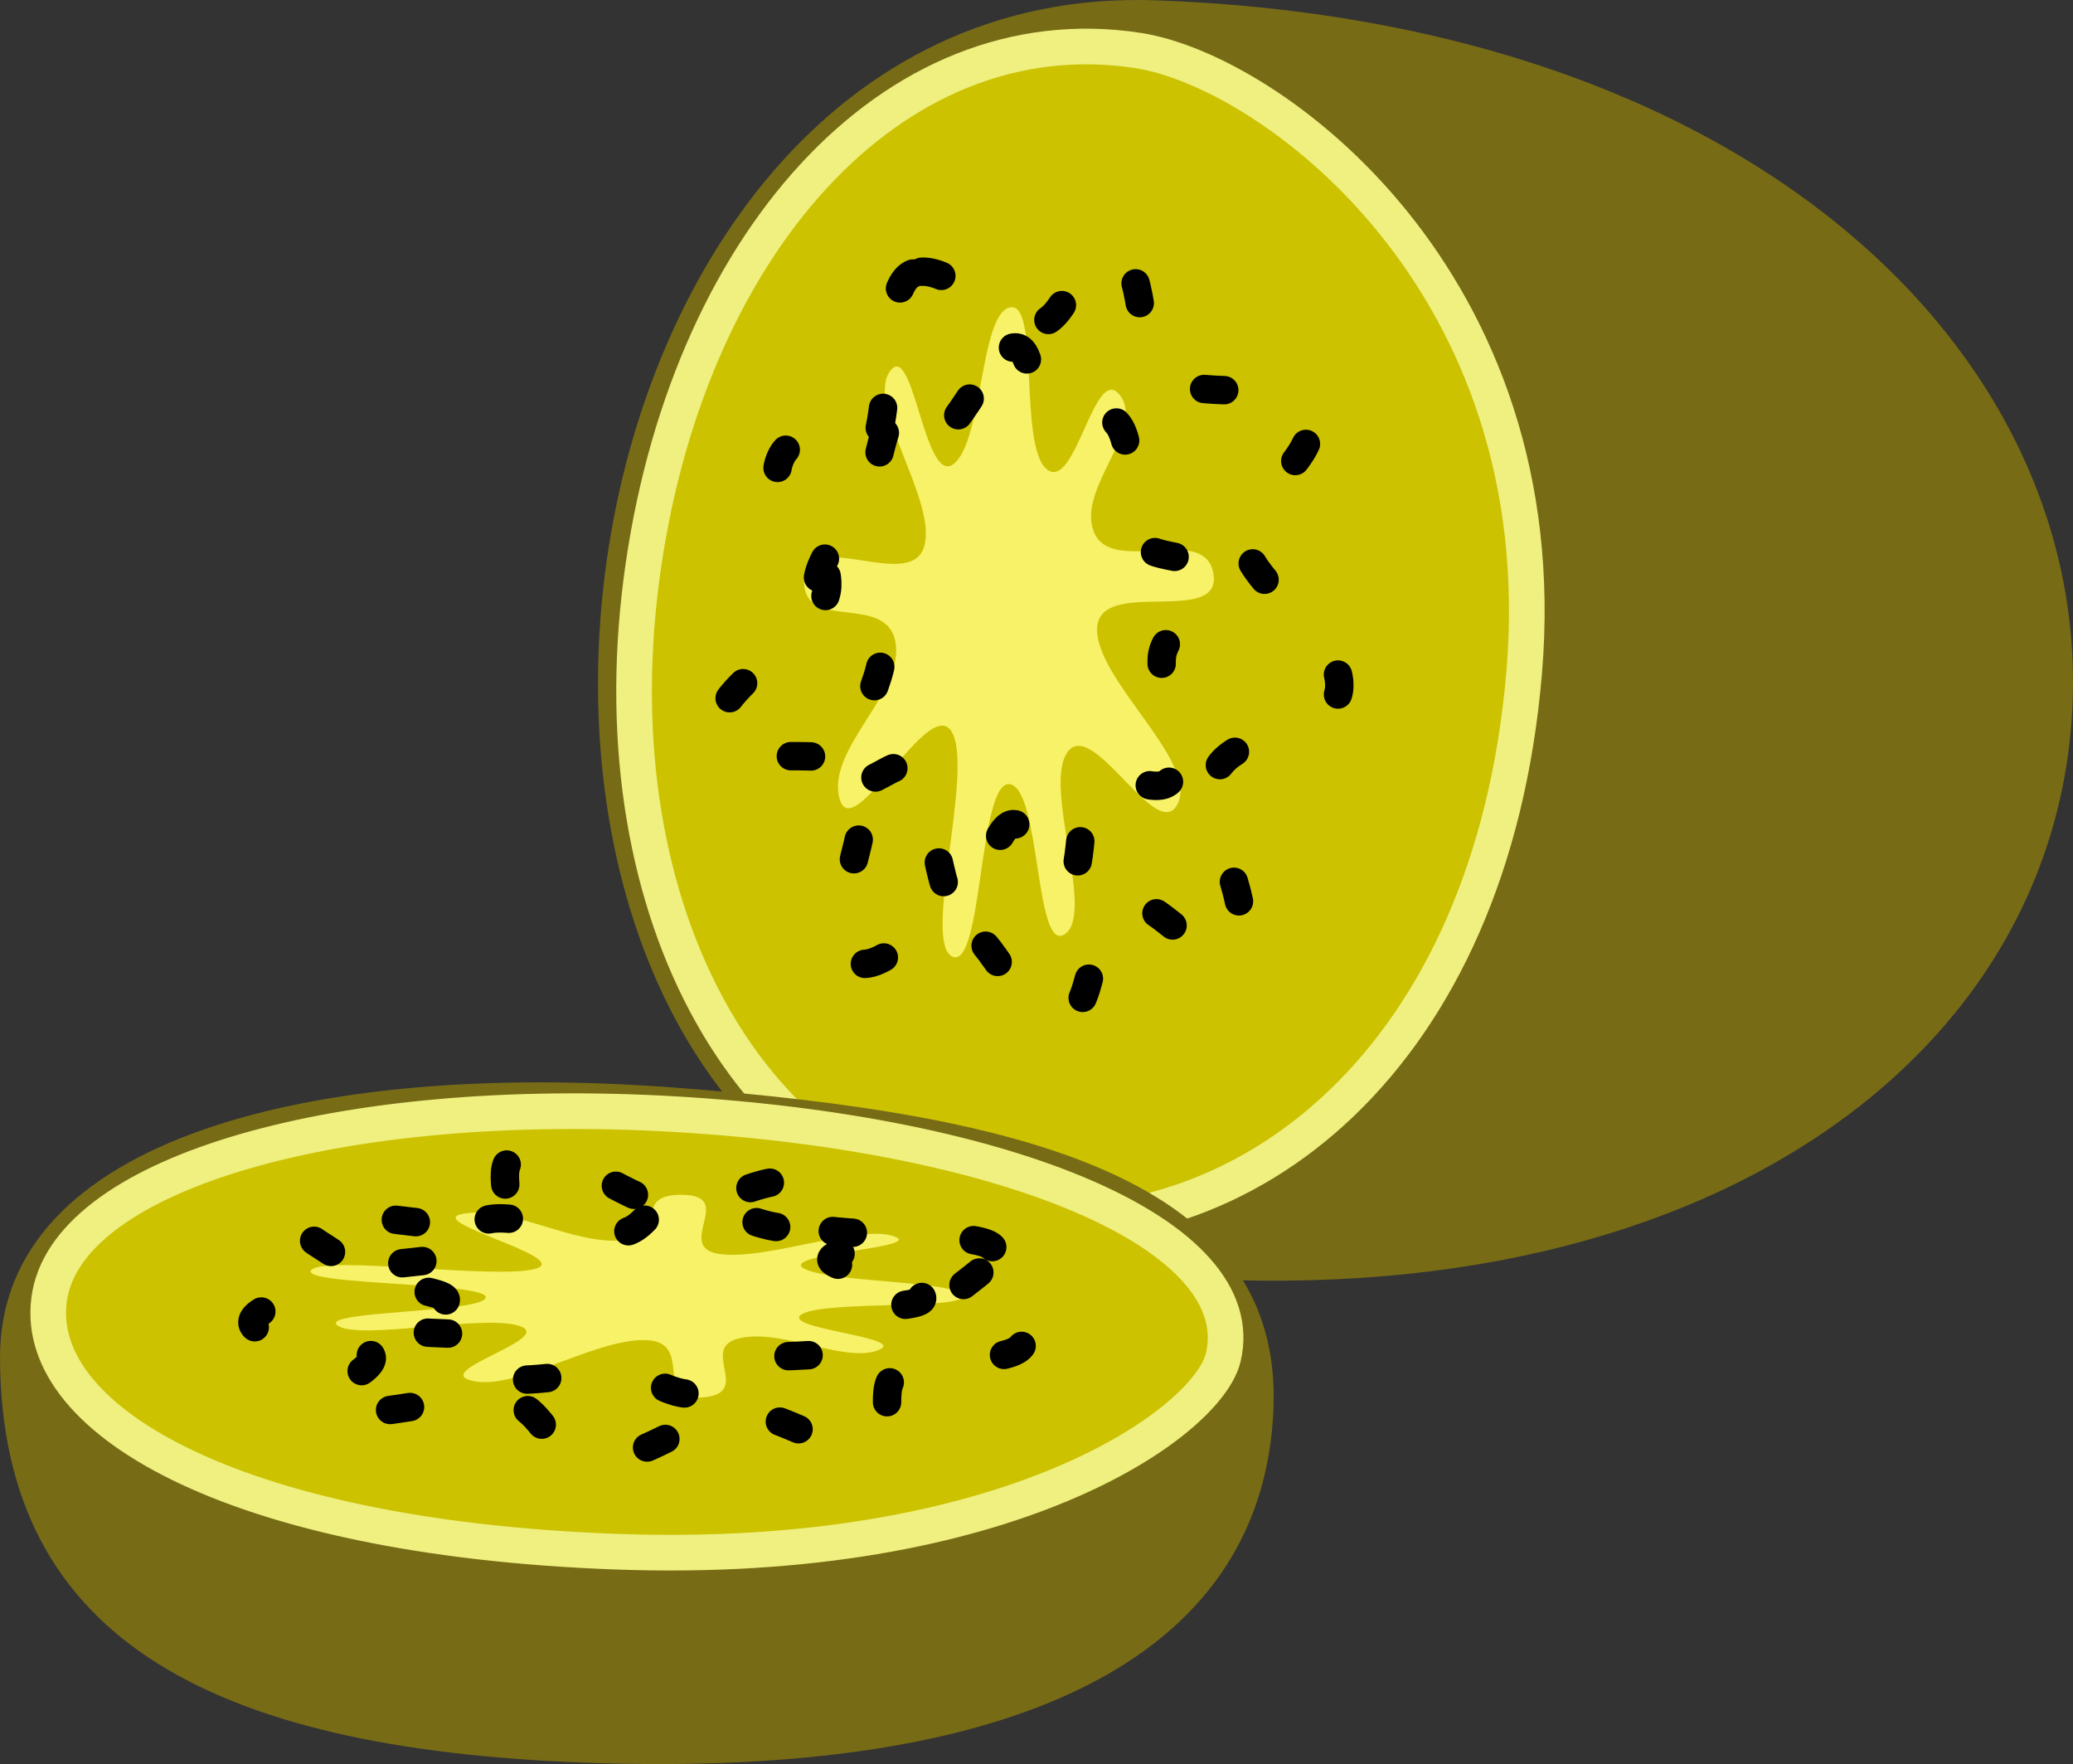 <?xml version="1.0" encoding="UTF-8" standalone="no"?>
<!-- Created with Inkscape (http://www.inkscape.org/) -->

<svg
   xmlns:dc="http://purl.org/dc/elements/1.1/"
   xmlns:cc="http://creativecommons.org/ns#"
   xmlns:rdf="http://www.w3.org/1999/02/22-rdf-syntax-ns#"
   xmlns:svg="http://www.w3.org/2000/svg"
   xmlns="http://www.w3.org/2000/svg"
   xmlns:sodipodi="http://sodipodi.sourceforge.net/DTD/sodipodi-0.dtd"
   xmlns:inkscape="http://www.inkscape.org/namespaces/inkscape"
   id="svg2"
   sodipodi:docname="goldenkiwi.svg"
   viewBox="0 0 726.93 618.49"
   version="1.0"
   inkscape:version="0.91 r13725">
  <rect x="0" y="0" width="726.93" height="618.49" fill="#333333" stroke="none"/>
  <defs
     id="defs14416" />
  <sodipodi:namedview
     id="namedview16"
     fit-margin-left="0"
     inkscape:zoom="0.76092934"
     borderopacity="1"
     inkscape:current-layer="g3795"
     inkscape:cx="140.76015"
     inkscape:cy="268.32841"
     inkscape:window-maximized="1"
     showgrid="false"
     fit-margin-right="0"
     bordercolor="#666666"
     inkscape:window-x="4"
     guidetolerance="10"
     objecttolerance="10"
     inkscape:window-y="1"
     fit-margin-bottom="0"
     inkscape:window-width="1916"
     inkscape:pageopacity="0"
     inkscape:pageshadow="2"
     pagecolor="#ffffff"
     gridtolerance="10"
     inkscape:window-height="1035"
     fit-margin-top="0" />
  <g
     id="g3795"
     transform="translate(1.314 -2.4971e-7)">
    <g
       id="g14958">
      <path
         d="m723.99 263.67c-16.88 127.62-163.91 215.1-378.23 175.92-212.64-38.87-166.96-447.41 58.11-439.48 217.92 7.69 337.26 133.95 320.12 263.56z"
         inkscape:connector-curvature="0"
         style="fill-rule:evenodd;fill:#786b16"
         id="path1311" />
      <path
         d="m533.16 235.8c-11.46 135.46-97.66 203-184.21 191.89-86.56-11.11-140.51-107.09-125.38-224.13 15.13-117.03 87.89-199.09 174.15-185.86 46.27 7.095 147.07 80.649 135.44 218.1z"
         inkscape:connector-curvature="0"
         style="fill-rule:evenodd;stroke:#eff080;stroke-width:12.5;fill:#ccc200;fill-opacity:1;stroke-opacity:1"
         id="path1309" />
      <path
         d="m352.86 107.76c10.578-2.158 2.869 48.722 12.936 56.783 10.068 8.062 16.772-38.016 25.711-25.862 8.939 12.154-15.672 32.986-9.1 48.118 6.572 15.132 39.142-3.643 41.835 14.584 2.694 18.227-39.946 0.927-40.824 18.775-0.878 17.848 35.364 46.526 28.317 61.501-7.047 14.975-29.615-30.076-38.596-18.106-8.98 11.97 9.681 56.455-0.976 63.927-10.656 7.472-8.47-51.101-19.41-52.54s-9.396 65.253-20.093 60.462c-10.697-4.79 7.677-65.278-0.231-78.805s-34.787 40.69-39.375 23.316c-4.588-17.374 22.735-36.971 19.651-54.684-3.083-17.713-32.809-3.125-32.042-22.058 0.767-18.933 37.108 4.553 42.044-11.398 4.935-15.952-20.359-49.278-12.069-61.445 8.29-12.167 12.161 40.298 22.449 32.33 10.288-7.968 9.193-52.74 19.771-54.898z"
         inkscape:connector-curvature="0"
         style="fill-rule:evenodd;fill:#fffc7c;fill-opacity:0.833"
         id="path2188" />
      <path
         d="m353.9 121.88c6.972-1.296 4.712 14.541 11.886 18.553 7.175 4.013 18.948 0.926 24.84 8.226 5.892 7.3 3.672 29.929 7.195 39.693 3.523 9.764 22.138 3.661 23.914 14.609 1.776 10.948-14.433 16.683-15.606 27.239-1.173 10.556 8.365 33.288 3.721 42.283-4.644 8.995-22.875-5.629-28.226 1.932-5.352 7.561-2.355 33.262-9.378 37.75-7.024 4.488-10.796-23.42-18.275-23.211-7.479 0.209-12.214 32.95-19.265 30.072-7.051-2.877-9.69-42.264-14.886-49.352-5.196-7.088-19.728 11.732-22.752 1.296s12.419-32.764 10.839-43.885-23.12-11.204-22.614-22.577c0.506-11.372 15.302-23.541 18.453-33.151 3.151-9.61 4.568-22.626 10.032-29.934 5.464-7.308 8.224 14.734 14.908 10.761 6.684-3.973 18.242-29.01 25.214-30.306z"
         inkscape:connector-curvature="0"
         style="stroke:#000000;stroke-linecap:round;stroke-dasharray:7.074, 42.443;stroke-width:9.958;fill:none"
         id="path2190" />
      <path
         d="m318.81 95.907c-12.054 4.792-6.188 52.259-15.406 63.705-9.217 11.446-24.864-13.955-31.173 1.339-6.309 15.294 17.466 27.641 16.526 44.8-0.94 17.159-40.708 34.089-38.528 50.757 2.18 16.668 42.741 1.23 50.242 15.263 7.501 14.033-15.613 55.794-4.139 64.413 11.473 8.619 25.802-17.193 38.423-12.648 12.621 4.545 21.664 34.069 35.139 33.857 13.475-0.212 9.807-32.558 21.324-39.888 11.516-7.33 30.231 25.361 40.396 14.878 10.166-10.483-13.295-46.803-6.514-61.825 6.78-15.023 42.738-12.834 43.239-29.908 0.501-17.074-29.457-33.861-33.054-49.309-3.597-15.448 28.143-30.523 21.974-45.602-6.169-15.079-41.745-3.336-51.391-14.9-9.646-11.563-4.406-37.43-16.715-42.6-12.308-5.17-14.64 25.292-27.533 25.567-12.893 0.274-30.757-22.691-42.811-17.899z"
         inkscape:connector-curvature="0"
         style="stroke:#000000;stroke-linecap:round;stroke-dasharray:7.074, 42.443;stroke-width:9.958;fill:none"
         id="path2192" />
      <path
         d="m210.84 618.23c-135.78-3.73-211.66-42.18-212.15-141.95-0.387-77.34 110.46-104.39 235.71-95.02 125.26 9.368 213.8 32.882 210.86 112.31-3.12 84.28-83.649 128.8-234.42 124.66z"
         style="fill-rule:evenodd;fill:#786b16"
         sodipodi:nodetypes="sssss"
         inkscape:connector-curvature="0"
         id="path2210" />
      <path
         d="m214.66 544.03c-135.77-4.98-206.41-47.29-198.46-90.19 7.953-42.89 101.89-70.08 219.38-63.19 117.5 6.89 202.15 42.479 192.07 85.234-5.406 22.938-75.229 73.198-213 68.142z"
         inkscape:connector-curvature="0"
         style="fill-rule:evenodd;stroke:#eff080;stroke-width:12.5;fill:#ccc200;fill-opacity:1;stroke-opacity:1"
         id="path2202" />
      <path
         d="m336.03 454.15c2.542 5.224-48.579 1.668-56.268 6.691-7.689 5.023 38.597 8.106 26.779 12.592-11.819 4.486-33.532-7.588-48.412-4.258s5.067 19.352-13.048 20.778c-18.115 1.426-2.382-19.764-20.248-20.108-17.866-0.343-45.201 17.738-60.421 14.327s28.974-14.81 16.686-19.193c-12.288-4.383-56.058 5.079-63.913-0.157-7.855-5.236 50.752-4.452 51.792-9.874 1.039-5.421-65.544-4.317-61.147-9.636 4.397-5.318 65.507 3.467 78.736-0.516s-41.927-17.008-24.733-19.368c17.193-2.359 37.771 11.063 55.358 9.447 17.587-1.616 1.926-16.253 20.873-15.97 18.946 0.283-3.197 18.388 12.922 20.749 16.119 2.361 48.498-10.327 60.957-6.286 12.459 4.041-39.823 6.223-31.487 11.275 8.336 5.051 53.034 4.281 55.576 9.505z"
         inkscape:connector-curvature="0"
         style="fill-rule:evenodd;fill:#fffc7c;fill-opacity:0.833"
         id="path2204" />
      <path
         d="m321.95 454.74c1.55 3.444-14.358 2.406-18.106 5.977-3.748 3.571-0.234 9.382-7.314 12.335s-29.772 1.97-39.4 3.763c-9.628 1.794-2.851 10.975-13.726 11.909-10.875 0.934-17.196-7.058-27.787-7.584-10.591-0.527-32.957 4.309-42.114 2.057s4.791-11.349-2.96-13.959c-7.751-2.61-33.322-0.996-38.063-4.449-4.741-3.453 23.008-5.462 22.527-9.162-0.481-3.7-33.369-5.877-30.751-9.381 2.618-3.504 41.878-5.011 48.771-7.618 6.894-2.607-12.442-9.703-2.125-11.253 10.318-1.55 33.192 5.979 44.246 5.141 11.055-0.839 10.353-11.499 21.735-11.306 11.382 0.192 24.08 7.453 33.798 8.963 9.717 1.51 22.775 2.145 30.277 4.812 7.502 2.667-14.423 4.145-10.21 7.433 4.213 3.287 29.652 8.88 31.202 12.324z"
         inkscape:connector-curvature="0"
         style="stroke:#000000;stroke-linecap:round;stroke-dasharray:7.074, 42.443;stroke-width:9.958;fill:none"
         id="path2206" />
      <path
         d="m346.63 437.24c-5.227-5.941-52.444-2.796-64.217-7.299s13.038-12.376-2.474-15.42c-15.512-3.044-26.983 8.784-44.163 8.407-17.18-0.378-35.546-19.972-52.122-18.808-16.576 1.164 0.329 21.158-13.42 24.942-13.749 3.784-56.32-7.442-64.514-1.72-8.194 5.722 18.12 12.681 14.039 18.951-4.081 6.269-33.253 10.895-32.55 17.562 0.703 6.668 32.89 4.688 40.634 10.35 7.744 5.662-24.239 15.09-13.394 20.068 10.845 4.978 46.282-6.818 61.54-3.539 15.258 3.279 14.382 21.085 31.461 21.246 17.079 0.161 32.761-14.75 48.066-16.609s31.525 13.772 46.367 10.642c14.842-3.13 1.812-20.676 13.015-25.508 11.203-4.833 37.241-2.371 41.958-8.489 4.717-6.118-25.806-7.116-26.55-13.495-0.744-6.379 21.552-15.337 16.325-21.278z"
         inkscape:connector-curvature="0"
         style="stroke:#000000;stroke-linecap:round;stroke-dasharray:7.074, 42.443;stroke-width:9.958;fill:none"
         id="path2208" />
    </g>
  </g>
</svg>

